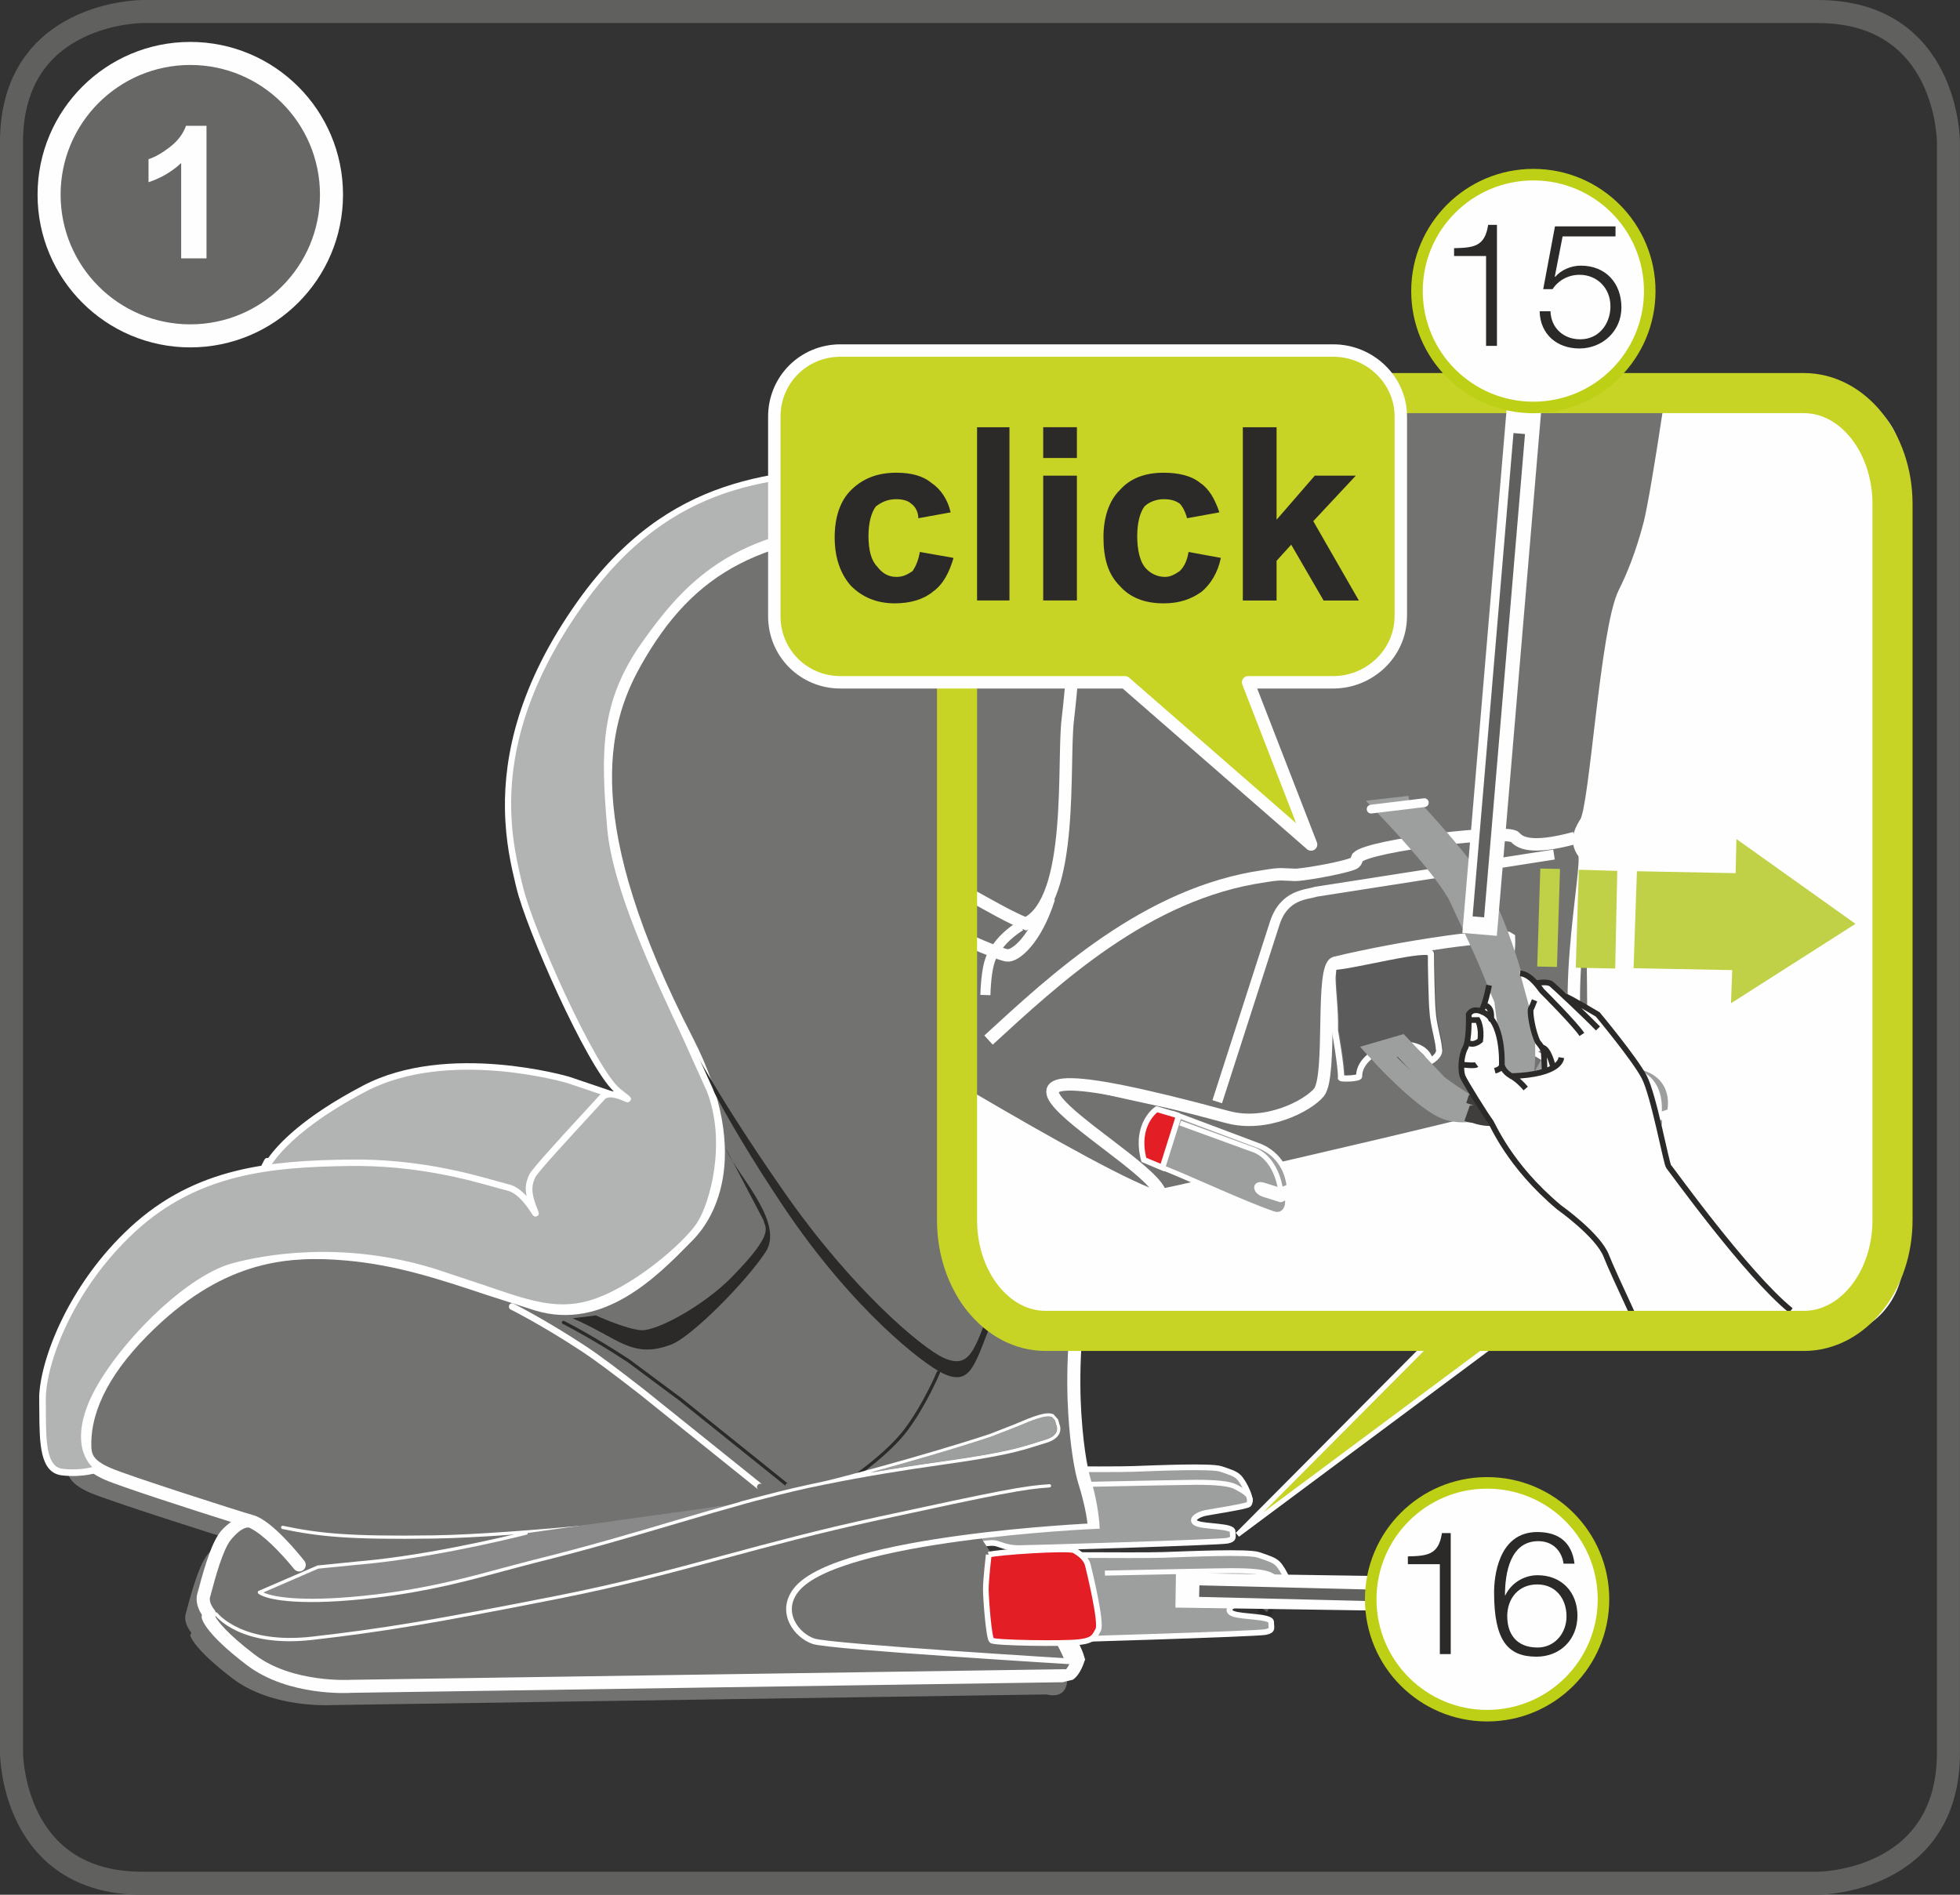 <?xml version="1.0" encoding="UTF-8"?>
<!DOCTYPE svg PUBLIC "-//W3C//DTD SVG 1.1//EN" "http://www.w3.org/Graphics/SVG/1.1/DTD/svg11.dtd">
<!-- Creator: CorelDRAW 2017 -->
<svg xmlns="http://www.w3.org/2000/svg" xml:space="preserve" width="30mm" height="29mm" version="1.1" style="shape-rendering:geometricPrecision; text-rendering:geometricPrecision; image-rendering:optimizeQuality; fill-rule:evenodd; clip-rule:evenodd"
viewBox="0 0 444.87 430.04"
 xmlns:xlink="http://www.w3.org/1999/xlink">
 <rect x="0" y="0" width="444.87" height="430.04" fill="#333333" stroke="none"/>
 <defs>
  <style type="text/css">
   <![CDATA[
    .str1 {stroke:#FEFEFE;stroke-width:1.29;stroke-miterlimit:10}
    .str3 {stroke:#FEFEFE;stroke-width:1.29;stroke-miterlimit:4}
    .str12 {stroke:#2B2A29;stroke-width:1.29;stroke-miterlimit:10}
    .str6 {stroke:#FEFEFE;stroke-width:2.82;stroke-miterlimit:4}
    .str18 {stroke:#FEFEFE;stroke-width:7.85;stroke-miterlimit:4}
    .str8 {stroke:#FEFEFE;stroke-width:1.41;stroke-miterlimit:4}
    .str17 {stroke:#FEFEFE;stroke-width:5.23;stroke-miterlimit:4}
    .str16 {stroke:#60605F;stroke-width:5.23;stroke-miterlimit:4}
    .str19 {stroke:#60605F;stroke-width:2.62;stroke-miterlimit:4}
    .str20 {stroke:#BED015;stroke-width:2.62;stroke-miterlimit:2.613}
    .str13 {stroke:#FEFEFE;stroke-width:1.13;stroke-miterlimit:4}
    .str14 {stroke:#C7D426;stroke-width:9.1;stroke-miterlimit:4}
    .str0 {stroke:#FEFEFE;stroke-width:4.55;stroke-miterlimit:10}
    .str9 {stroke:#9D9E9E;stroke-width:4.55;stroke-miterlimit:4}
    .str2 {stroke:#FEFEFE;stroke-width:1.14;stroke-miterlimit:10}
    .str5 {stroke:#FEFEFE;stroke-width:1.14;stroke-miterlimit:4}
    .str4 {stroke:#2A282A;stroke-width:1.14;stroke-miterlimit:10}
    .str7 {stroke:#FEFEFE;stroke-width:2.28;stroke-miterlimit:4}
    .str11 {stroke:#3F3E3D;stroke-width:1.99;stroke-linejoin:round;stroke-miterlimit:22.926}
    .str10 {stroke:#FEFEFE;stroke-width:1.99;stroke-linecap:round;stroke-linejoin:round;stroke-miterlimit:22.926}
    .str15 {stroke:#FEFEFE;stroke-width:2.82;stroke-linecap:round;stroke-linejoin:round;stroke-miterlimit:4}
    .fil10 {fill:none}
    .fil0 {fill:none;fill-rule:nonzero}
    .fil15 {fill:#9D9E9E}
    .fil14 {fill:#727271}
    .fil9 {fill:#5B5B5B}
    .fil17 {fill:#E31E24}
    .fil3 {fill:#FEFEFE;fill-rule:nonzero}
    .fil4 {fill:#B2B3B3;fill-rule:nonzero}
    .fil1 {fill:#9D9E9E;fill-rule:nonzero}
    .fil8 {fill:#898989;fill-rule:nonzero}
    .fil6 {fill:#727271;fill-rule:nonzero}
    .fil19 {fill:#676766;fill-rule:nonzero}
    .fil2 {fill:#5B5B5B;fill-rule:nonzero}
    .fil7 {fill:#2B2A29;fill-rule:nonzero}
    .fil20 {fill:#2B2A29;fill-rule:nonzero}
    .fil11 {fill:#E31E24;fill-rule:nonzero}
    .fil12 {fill:#C7D426;fill-rule:nonzero}
    .fil18 {fill:#C0D147;fill-rule:nonzero}
    .fil16 {fill:#3F3E3D;fill-rule:nonzero}
    .fil5 {fill:white;fill-rule:nonzero}
    .fil13 {fill:#FEFEFE;fill-rule:nonzero}
   ]]>
  </style>
 </defs>
 <g id="Слой_x0020_1">
  <path class="fil0 str0" d="M239.92 369.48c0,0 3.52,4.62 4.12,7.69"/>
  <path class="fil1" d="M223.86 333.34c0,0 27.88,0.26 33.25,0.06 5.35,-0.18 17.76,-0.74 19.98,-0 2.22,0.74 3.28,1.07 4.08,1.86 1.17,1.16 3.51,5.73 2.03,6.29 -1.48,0.55 -7.77,1.49 -9.62,1.85 -1.84,0.37 -3.69,1.67 -1.85,2.4 1.85,0.75 8.04,0.49 8.04,1.79 0,1.29 0.48,1.73 -1.19,2.1 -1.67,0.37 -44.59,1.68 -47.37,1.68 -2.78,0 -4.27,-0.93 -5.38,-1.12 -1.12,-0.18 -2.6,0.19 -3.15,0.19 -0.55,0 -1.85,-3.33 -1.85,-5.56 0,-2.22 3.03,-11.55 3.03,-11.55z"/>
  <path class="fil0 str1" d="M223.86 333.34c0,0 27.88,0.26 33.25,0.06 5.35,-0.18 17.76,-0.74 19.98,-0 2.22,0.74 3.28,1.07 4.08,1.86 1.17,1.16 3.51,5.73 2.03,6.29 -1.48,0.55 -7.77,1.49 -9.62,1.85 -1.84,0.37 -3.69,1.67 -1.85,2.4 1.85,0.75 8.04,0.49 8.04,1.79 0,1.29 0.48,1.73 -1.19,2.1 -1.67,0.37 -44.59,1.68 -47.37,1.68 -2.78,0 -4.27,-0.93 -5.38,-1.12 -1.12,-0.18 -2.6,0.19 -3.15,0.19 -0.55,0 -1.85,-3.33 -1.85,-5.56 0,-2.22 3.03,-11.55 3.03,-11.55"/>
  <path class="fil0 str2" d="M223.86 333.34l1.37 4.02c0,0 42.1,-0.93 46.24,-0.93 4.15,0.01 7.48,0.23 8.98,1.03 1.5,0.81 3.57,1.84 3.33,3.34"/>
  <path class="fil2" d="M259.02 154.52c0,0 0.45,-3.51 -0.88,-16.75 -1.33,-13.24 -4.58,-14.32 -4.58,-14.32 0,0 1.59,30.47 2.03,34.25 0.43,3.78 2.9,-0.32 2.9,-0.32l0.53 -2.85z"/>
  <path class="fil3" d="M258.65 154.47c-0.01,0.03 -0.49,2.7 -0.49,2.7 -0.52,0.89 -1.37,1.82 -1.74,1.74 -0.15,-0.03 -0.37,-0.39 -0.46,-1.26 -0.4,-3.45 -1.77,-29.32 -1.98,-33.4 0.93,1.02 2.83,4.17 3.79,13.56 0.7,7.02 0.9,11.3 0.94,13.77 0.04,2.09 -0.05,2.87 -0.05,2.89zm-5.32 -31.33c-0.09,0.07 -0.15,0.19 -0.13,0.32 0.05,1.24 1.59,30.52 2.01,34.27 0.05,0.43 0.2,1.73 1.05,1.91 1.06,0.23 2.22,-1.54 2.6,-2.21 0,0 0.53,-2.86 0.53,-2.87 0.02,-0.15 0.43,-3.71 -0.89,-16.84 -1.31,-13.09 -4.47,-14.52 -4.82,-14.64 -0.11,-0.04 -0.24,-0.02 -0.34,0.05z"/>
  <path class="fil2" d="M256.25 165.68c0.13,1.8 1.39,3.18 2.79,3.08 1.41,-0.11 2.44,-1.65 2.3,-3.46l-1.11 -15.24c-0.15,-1.81 -1.39,-3.19 -2.8,-3.08 -1.41,0.1 -2.43,1.65 -2.3,3.46l1.12 15.24z"/>
  <path class="fil3" d="M256.64 165.65l-1.14 -15.24c-0.12,-1.6 0.76,-2.97 1.96,-3.05l1.34 0.49c0.59,0.51 0.98,1.33 1.05,2.25l1.12 15.24c0.12,1.6 -0.77,2.97 -1.96,3.06 -1.2,0.08 -2.28,-1.14 -2.39,-2.74zm0.77 -19.04c-1.61,0.12 -2.8,1.85 -2.65,3.86l1.13 15.24c0.15,2 1.58,3.54 3.19,3.42 1.61,-0.13 2.8,-1.85 2.65,-3.86l-1.12 -15.24c-0.09,-1.12 -0.56,-2.11 -1.31,-2.76l-1.89 -0.66z"/>
  <path class="fil4" d="M60.7 263.53l-3.62 6.97 13.4 7.24 44.87 13.16 38.81 -37.27 -24.06 -8.15 -1.1 -0.37c0,0 -27.1,-8.09 -46.28,1.96 -19.17,10.05 -22.45,18.17 -22.45,18.17l0.43 -1.72z"/>
  <path class="fil5" d="M152.75 253.94c-1.67,1.61 -37.02,35.55 -37.61,36.13 -0.81,-0.23 -44.32,-12.98 -44.32,-12.98 0,0 -11.58,-6.26 -12.75,-6.9 0.36,-0.71 1.25,-2.43 2.18,-4.21 0.29,0 0.58,-0.16 0.7,-0.46 0.02,-0.07 3.5,-8.04 22.1,-17.8 18.69,-9.8 45.46,-1.99 45.7,-1.91 0,0 21.9,7.41 24,8.12zm-70.38 -7.53c-13.7,7.18 -19.31,13.33 -21.5,16.42 -0.33,-0.08 -0.69,0.05 -0.84,0.36l-3.62 6.96c-0.18,0.37 -0.05,0.81 0.3,1.01l13.55 7.3 44.88 13.16c0.25,0.07 0.53,0.01 0.72,-0.18l38.81 -37.28c0.18,-0.18 0.27,-0.44 0.22,-0.7 -0.06,-0.26 -0.24,-0.46 -0.49,-0.54l-25.18 -8.53c-0.27,-0.08 -27.62,-8.07 -46.84,2.01z"/>
  <path class="fil6" d="M63.83 359.42c0,0 -6.06,-7.63 -10.7,-9.8 -1.63,-0.49 -3.48,0.19 -5.92,3.07 -2.42,2.88 -4.43,11.42 -5.05,13.57 -0.62,2.15 1.28,4.31 1.28,4.31l-0.27 0.61c0,0 0.55,2.88 9.68,9.82 6.99,5.31 16.67,6 20.82,6.03l0.7 0c0.84,-0.01 1.33,-0.04 1.33,-0.04l161.89 -2.41c0,0 6.71,2.13 4,-7.54 -2.27,-8.06 -19.1,-26.26 -19.14,-28.86 -0.04,-2.61 20.67,-4.38 19.76,-7.22 -0.91,-2.84 -1.85,-8.16 -2.34,-15.72 -0.49,-7.56 -0.59,-22.08 3.51,-38.64 4.1,-16.56 5.43,-43.5 7.07,-66.61 1.65,-23.1 1.3,-54.36 0.35,-68.25 -0.95,-13.88 -2.31,-22.05 -2.31,-22.05 0,0 -0.16,-2.11 -3.15,-3.18 -3,-1.07 -12.17,-4.23 -43.99,-3.36 -33.88,0.93 -49.39,10.13 -61.41,31.64 -7.63,13.68 -13.88,35.6 11.8,85.52 11.65,22.63 7.39,37.24 0.41,44.29 -6.97,7.05 -19.18,20.26 -34.38,15.65 -15.21,-4.61 -27.57,-10.01 -43.11,-11.39 -15.53,-1.39 -29.26,1.06 -44.68,15.8 -15.41,14.75 -14.88,25.16 -14.84,27.89 0.04,2.72 1.19,4.45 5.31,6.25 4.12,1.79 29.4,9.88 32.63,10.79 3.93,1.1 10.75,9.84 10.75,9.84z"/>
  <path class="fil6" d="M244.56 377.17c-1.35,3.54 -2.88,3.17 -2.88,3.17l-161.88 2.41c0,0 -13.72,0.95 -22.85,-5.99 -9.13,-6.94 -9.68,-9.81 -9.68,-9.81l0.28 -0.6c0,0 -1.89,-2.17 -1.28,-4.31 0.62,-2.16 2.63,-10.7 5.04,-13.57 2.44,-2.88 4.29,-3.55 5.92,-3.07 4.64,2.17 10.7,9.8 10.7,9.8 0,0 -6.82,-8.74 -10.75,-9.84 -3.23,-0.91 -28.52,-8.99 -32.63,-10.79 -4.13,-1.8 -5.27,-3.52 -5.31,-6.25 -0.05,-2.73 -0.56,-13.14 14.85,-27.89 15.42,-14.75 29.15,-17.19 44.68,-15.8 15.53,1.38 27.89,6.78 43.1,11.39 15.21,4.62 27.41,-8.59 34.39,-15.65 6.97,-7.05 11.23,-21.65 -0.41,-44.29 -25.69,-49.92 -19.44,-71.84 -11.8,-85.52 12.01,-21.52 27.52,-30.72 61.41,-31.64 31.81,-0.87 40.99,2.29 43.99,3.35 2.99,1.07 3.15,3.18 3.15,3.18 0,0 1.35,8.17 2.31,22.05 0.95,13.88 1.29,45.15 -0.36,68.25 -1.64,23.11 -2.97,50.05 -7.07,66.61 -4.1,16.56 -4.01,31.08 -3.52,38.64 0.49,7.56 1.43,12.88 2.34,15.72 0.92,2.84 1.97,7.04 2,9.65 0,0 -57.97,2.56 -67.52,14.4 -4.09,5.06 0,10.47 3.89,11.74 3.89,1.28 59.88,4.66 59.88,4.66z"/>
  <path class="fil0 str3" d="M244.56 377.17c-1.35,3.54 -2.88,3.17 -2.88,3.17l-161.88 2.41c0,0 -13.72,0.95 -22.85,-5.99 -9.13,-6.94 -9.68,-9.81 -9.68,-9.81l0.28 -0.6c0,0 -1.89,-2.17 -1.28,-4.31 0.62,-2.16 2.63,-10.7 5.04,-13.57 2.44,-2.88 4.29,-3.55 5.92,-3.07 4.64,2.17 10.7,9.8 10.7,9.8 0,0 -6.82,-8.74 -10.75,-9.84 -3.23,-0.91 -28.52,-8.99 -32.63,-10.79 -4.13,-1.8 -5.27,-3.52 -5.31,-6.25 -0.05,-2.73 -0.56,-13.14 14.85,-27.89 15.42,-14.75 29.15,-17.19 44.68,-15.8 15.53,1.38 27.89,6.78 43.1,11.39 15.21,4.62 27.41,-8.59 34.39,-15.65 6.97,-7.05 11.23,-21.65 -0.41,-44.29 -25.69,-49.92 -19.44,-71.84 -11.8,-85.52 12.01,-21.52 27.52,-30.72 61.41,-31.64 31.81,-0.87 40.99,2.29 43.99,3.35 2.99,1.07 3.15,3.18 3.15,3.18 0,0 1.35,8.17 2.31,22.05 0.95,13.88 1.29,45.15 -0.36,68.25 -1.64,23.11 -2.97,50.05 -7.07,66.61 -4.1,16.56 -4.01,31.08 -3.52,38.64 0.49,7.56 1.43,12.88 2.34,15.72 0.92,2.84 1.97,7.04 2,9.65 0,0 -57.97,2.56 -67.52,14.4 -4.09,5.06 0,10.47 3.89,11.74 3.89,1.28 59.88,4.66 59.88,4.66"/>
  <path class="fil3" d="M243.3 376.29c-0.77,2.27 -1.47,2.58 -1.28,2.6 -0.04,0 -0.32,-0.04 -0.36,-0.04l-161.97 2.41c-0.13,0 -13.28,0.82 -21.85,-5.69 -6.56,-4.99 -8.45,-7.72 -8.95,-8.63l0 -0.01c0.08,-0.2 0.13,-0.41 0.13,-0.62 -0.01,-0.34 -0.14,-0.69 -0.37,-0.96 -0.31,-0.37 -1.02,-1.41 -1.03,-2.39 0,-0.18 0.01,-0.36 0.07,-0.53l0.36 -1.29c0.76,-2.85 2.54,-9.52 4.41,-11.73 2.63,-3.11 3.92,-2.73 4.14,-2.67 3.19,1.48 7.25,5.94 9.12,8.13 0.34,0.41 0.73,0.86 1.01,1.22l0.02 0.02c0.51,0.64 1.44,0.75 2.08,0.25 0.39,-0.3 0.58,-0.75 0.57,-1.19 -0.01,-0.31 -0.11,-0.63 -0.31,-0.89l-0.01 -0.01 0 -0.01c-0.77,-0.97 -7.25,-9.14 -11.5,-10.34 -3.23,-0.91 -28.46,-8.98 -32.43,-10.72 -4.06,-1.77 -4.39,-3.15 -4.42,-5.1l0 -0.06c-0.13,-8.36 4.71,-17.29 14.38,-26.54 16.2,-15.5 30.49,-16.56 43.52,-15.4 11.41,1.01 21.22,4.27 31.6,7.73l11.21 3.6c15.49,4.7 27.73,-7.75 35.06,-15.2l0.81 -0.83c3.63,-3.67 14.35,-17.85 -0.13,-46.02 -25,-48.57 -19.45,-70.47 -11.84,-84.11 12.24,-21.92 27.99,-30 60.16,-30.88 21.15,-0.58 35.77,0.52 43.45,3.27 1.97,0.71 2.16,1.88 2.18,2.02 0,0.08 1.36,8.27 2.3,21.91 0.91,13.48 1.31,44.62 -0.36,68.04l-0.68 9.95c-1.41,20.79 -2.86,42.31 -6.35,56.41 -4.2,16.95 -4.03,31.77 -3.56,39.09 0.43,6.81 1.31,12.67 2.41,16.08 0.93,2.92 1.99,7.49 2.02,9.81l2.68 0c-0.04,-2.8 -0.94,-7.81 -1.88,-10.72 -0.48,-1.51 -1.67,-6.03 -2.27,-15.36 -0.45,-7.16 -0.62,-21.63 3.47,-38.19 3.56,-14.36 5.03,-36 6.44,-56.92l0.67 -9.94c1.68,-23.56 1.28,-54.89 0.36,-68.46 -0.94,-13.79 -2.32,-22.11 -2.32,-22.06 -0.08,-1.14 -1.05,-3.36 -4.13,-4.47 -2.98,-1.07 -12.08,-4.33 -44.53,-3.44 -32.99,0.9 -49.98,9.69 -62.67,32.4 -7.98,14.29 -13.86,37.09 11.79,86.92 13.57,26.39 3.94,39.25 0.67,42.57l-0.83 0.84c-6.85,6.96 -18.3,18.61 -32.07,14.43l-11.13 -3.59c-10.55,-3.51 -20.53,-6.82 -32.26,-7.86 -13.74,-1.22 -28.79,-0.1 -45.84,16.21 -10.31,9.85 -15.45,19.52 -15.31,28.92 0,0.02 0,0.04 0,0.06 0.05,3.54 1.78,5.67 6.19,7.6 3.36,1.47 20.21,6.93 28.49,9.52 -0.75,0.58 -1.49,1.14 -2.26,2.05 -2.01,2.39 -3.6,7.61 -5.01,12.89l-0.34 1.23c-0.15,0.48 -0.19,0.95 -0.19,1.4 0.03,1.5 0.7,2.76 1.21,3.53 -0.04,0.14 -0.08,0.28 -0.08,0.42 0,0.09 0.02,0.17 0.03,0.26 0.11,0.57 1.12,3.78 10.24,10.71 9.47,7.19 23.26,6.33 23.77,6.29l161.89 -2.41c0.11,0 -0.48,-0.02 -0.37,-0.04l2.19 -0.52c1.16,-0.79 2.1,-2.39 2.82,-4.76l-3.04 -0.22z"/>
  <path class="fil7" d="M253.09 134.52c0.37,12.91 0.18,47.69 -6.26,85.09 -6.44,37.4 -23.19,80.86 -24.91,84.65 -1.75,3.79 -3.33,5.97 -7.85,3.88 -4.51,-2.09 -20.25,-14.85 -36.25,-37.83 -17.17,-24.69 -22.54,-36.38 -22.54,-36.38l1.99 4.1c0,0 5.03,12.66 20.61,35.91 15.6,23.26 31.74,35.75 36.25,37.83 4.52,2.09 6.1,-0.09 7.84,-3.88 1.73,-3.8 18.47,-47.26 24.92,-84.65 6.44,-37.39 6.63,-72.18 6.26,-85.09l-0.06 -3.63z"/>
  <path class="fil7" d="M164.78 260.69c1.11,3.01 5.02,7.67 7.61,12.4 2.17,3.97 3.43,8 1.34,11.14 -4.56,6.88 -16.8,19.21 -21.38,20.94 -8.92,3.36 -11.9,-1.45 -22.37,-5.96l5.26 -0.66c0,0 6.78,3.12 10.29,3.36 3.52,0.24 14.14,-5.55 20.39,-11.88 10.29,-10.42 7.68,-11.33 7.37,-13.08l-8.51 -16.25z"/>
  <path class="fil7" d="M128.06 299.82c0.06,0.03 6.44,3.21 14.87,8.77l11.71 8.7 24.25 19.48c-0.15,-0.13 -0.39,-0.11 -0.52,0.05 -0.13,0.16 -0.11,0.39 0.06,0.52l-24.24 -19.46 -11.66 -8.67c-8.39,-5.53 -14.73,-8.69 -14.8,-8.73 -0.18,-0.09 -0.26,-0.31 -0.17,-0.49 0.09,-0.19 0.31,-0.26 0.51,-0.17z"/>
  <path class="fil3" d="M116.57 295.89c0.07,0.03 7.16,3.57 16.54,9.75 2.59,1.7 6.96,4.95 13.01,9.67l26.92 21.61c-0.31,-0.26 -0.79,-0.21 -1.05,0.11 -0.26,0.32 -0.21,0.78 0.11,1.04l-26.88 -21.59c-6.03,-4.69 -10.37,-7.93 -12.92,-9.6 -9.28,-6.13 -16.31,-9.62 -16.38,-9.66 -0.37,-0.18 -0.51,-0.62 -0.34,-1 0.19,-0.37 0.63,-0.52 1,-0.34z"/>
  <path class="fil7" d="M213.15 311.12c0.19,0.08 0.28,0.3 0.2,0.49 -0.03,0.08 -3.14,7.48 -7.51,13.26 -3.94,5.18 -11.5,10.46 -11.58,10.52 -0.17,0.12 -0.4,0.07 -0.52,-0.09 -0.11,-0.17 -0.07,-0.4 0.1,-0.52 0.07,-0.05 7.54,-5.26 11.4,-10.35 4.32,-5.7 7.39,-13.03 7.42,-13.1 0.08,-0.18 0.29,-0.28 0.49,-0.2z"/>
  <path class="fil3" d="M238.57 337.21c0.01,0.2 -0.14,0.38 -0.35,0.39 -5.65,0.36 -11.09,1.39 -38.76,7.39 -13.74,2.98 -24.6,5.92 -35.1,8.75 -12,3.24 -23.35,6.31 -37.98,9.19 -28,5.53 -39.4,7.43 -55.48,9.27 -16.31,1.86 -21.93,-5.36 -22.14,-5.67 -0.13,-0.17 -0.1,-0.4 0.07,-0.52 0.16,-0.12 0.4,-0.08 0.52,0.08 0.05,0.07 5.62,7.18 21.48,5.37 16.04,-1.83 27.43,-3.73 55.42,-9.25 14.6,-2.88 25.94,-5.94 37.93,-9.18 10.51,-2.84 21.39,-5.78 35.13,-8.76 27.74,-6.01 33.19,-7.06 38.88,-7.41 0.2,-0.01 0.38,0.15 0.39,0.35z"/>
  <path class="fil3" d="M156.74 344.18c0.01,0.2 -0.12,0.39 -0.33,0.41 -0.38,0.04 -39.05,4.34 -57.89,4.61 -19.24,0.29 -26.17,-0.44 -34.44,-2.17 -0.2,-0.05 -0.32,-0.25 -0.29,-0.44 0.04,-0.2 0.24,-0.33 0.44,-0.29 8.21,1.73 15.1,2.45 34.27,2.17 18.8,-0.28 57.43,-4.57 57.82,-4.61 0.2,-0.02 0.39,0.12 0.41,0.33z"/>
  <path class="fil4" d="M251.22 122.85c0,0 2.21,-7.89 -4.2,-10.77 -6.41,-2.88 -12.64,-7.45 -39.17,-6 -26.52,1.46 -53.33,-1.12 -76.01,30.66 -22.68,31.77 -16.18,54.83 -13.91,64.57 2.27,9.74 16.77,42.02 22.36,46.4 5.58,4.38 -1.29,-1.26 -3.59,1.33 -2.3,2.58 -15.06,16.15 -15.88,17.86 -0.82,1.71 -1.22,3.63 0.32,7.43 1.54,3.8 -1.55,-3.8 -5.81,-4.8 -4.26,-1 -17.72,-5.9 -36.2,-5.62 -18.48,0.28 -34.8,2.01 -49.05,15.18 -14.24,13.17 -20.58,30.68 -20.45,38.75 0.12,8.07 -0.41,15.72 4.49,16.29 4.89,0.56 8.26,-0.76 8.26,-0.76 0,0 -5.99,-3.74 -1.69,-14.42 4.3,-10.68 20.61,-28.34 32.24,-31.49 11.63,-3.15 28.4,-4.03 45.48,1.23 17.07,5.27 25.2,10.03 35.16,7.33 9.94,-2.7 22.11,-13.28 25.22,-18.01 3.12,-4.72 6.95,-18.8 2.31,-30.62 -4.64,-11.82 -21,-41.32 -22.55,-59.57 -1.55,-18.24 -1.28,-28.87 7.87,-41.75 9.15,-12.88 19.4,-23.65 42.73,-26.13 23.32,-2.47 44.37,-1.72 50.54,-0.54 6.18,1.19 11.52,3.44 11.52,3.44z"/>
  <path class="fil5" d="M250.67 121.84c-1.65,-0.65 -5.88,-2.2 -10.82,-3.16 -6.83,-1.31 -28.28,-1.85 -50.76,0.53 -24.42,2.59 -34.77,14.48 -43.26,26.44 -9.67,13.6 -9.48,25.03 -8.02,42.24 1.15,13.54 10.29,33.01 16.96,47.23l5.65 12.53c4.56,11.63 0.72,25.46 -2.24,29.94 -3.02,4.59 -15.05,15.05 -24.8,17.7 -7.31,1.98 -13.49,-0.15 -23.75,-3.69l-10.98 -3.64c-21.29,-6.57 -39.19,-3.05 -45.9,-1.24 -11.48,3.1 -28.18,20.62 -32.75,31.93 -1.21,3.03 -1.64,5.54 -1.61,7.59 0.05,3.6 1.5,5.66 2.55,6.75 -1.33,0.32 -3.7,0.72 -6.72,0.38 -3.74,-0.43 -3.77,-6.27 -3.81,-13.04l-0.01 -2.52c-0.13,-7.99 6.06,-25.12 20.2,-38.19 14.48,-13.38 31.24,-14.72 48.56,-14.98 15.34,-0.23 27.37,3.19 33.17,4.83l2.85 0.77c2.55,0.6 4.75,4.02 5.48,5.15 0.28,0.43 0.62,0.96 1.23,0.64 0.62,-0.32 0.47,-0.71 -0.05,-2 -1.54,-3.77 -1,-5.43 -0.34,-6.82 0.56,-1.19 8.3,-9.57 12.45,-14.08l3.31 -3.61c0.97,-1.08 3.57,0.05 4.42,0.42 0.46,0.2 1.04,0.46 1.39,-0.14 0.37,-0.6 0.18,-0.74 -1.49,-2.04l-0.82 -0.65c-5.39,-4.21 -19.79,-36.08 -22.1,-45.98l-0.25 -1.02c-2.5,-10.55 -7.69,-32.51 14.04,-62.94 20.08,-28.15 42.91,-29.03 67.08,-29.98l8.35 -0.37c23.62,-1.3 30.95,2.2 36.83,5l2 0.94c3.34,1.5 4.11,4.51 4.14,6.82 0.01,0.95 -0.08,1.69 -0.19,2.26zm-241.77 195.4l0 0.96 0.02 2.15c0.05,7.17 0.09,13.93 5.14,14.51 5.01,0.58 8.47,-0.75 8.62,-0.81 0.26,-0.1 0.43,-0.34 0.46,-0.62 0.04,-0.28 -0.11,-0.55 -0.33,-0.7 -0.22,-0.14 -5.4,-3.59 -1.42,-13.51 4.44,-11.01 20.63,-28.04 31.75,-31.05 6.58,-1.78 24.15,-5.22 45.06,1.22l10.94 3.64c10.15,3.5 16.86,5.82 24.62,3.71 10.26,-2.78 22.44,-13.44 25.66,-18.31 3.1,-4.71 7.13,-19.17 2.38,-31.31l-5.69 -12.63c-6.61,-14.11 -15.69,-33.44 -16.81,-46.72 -1.62,-19.13 -0.91,-29.09 7.73,-41.25 8.31,-11.68 18.39,-23.29 42.2,-25.82 24.2,-2.57 44.72,-1.63 50.33,-0.55 6.02,1.15 11.32,3.37 11.36,3.4 0.2,0.08 0.43,0.07 0.62,-0.02 0.19,-0.09 0.33,-0.27 0.4,-0.47 0.02,-0.08 2.3,-8.54 -4.61,-11.65l-1.98 -0.92c-6.03,-2.88 -13.54,-6.47 -37.55,-5.15l-8.34 0.37c-23.46,0.92 -47.72,1.86 -68.24,30.6 -13.69,19.19 -16.79,35.41 -16.61,47.32 0.11,7.33 1.44,13.05 2.35,16.83l0.25 1.01c2.1,9.07 15.86,40.39 22.12,46.26 -1.16,-0.17 -2.36,-0.13 -3.2,0.81l-3.3 3.6c-6.33,6.88 -12.07,13.16 -12.7,14.44 -0.49,1.03 -0.82,2.1 -0.8,3.43 0.01,0.44 0.1,0.96 0.2,1.47 -1.1,-1.18 -2.49,-2.31 -4.04,-2.67l-2.78 -0.75c-5.86,-1.66 -18.03,-5.12 -33.59,-4.88 -17.63,0.26 -34.68,1.64 -49.55,15.37 -14.14,13.07 -20.51,30.21 -20.69,38.7z"/>
  <path class="fil8" d="M168.09 341.19c14.26,-4.22 29.88,-6.87 45.6,-9.08 16.95,-2.37 18.81,-3.55 23.56,-4.95 4.15,-1.21 2.87,-3.75 2.87,-3.75l-0.3 -1.1c-1.14,-3.27 -8.09,1.21 -15.05,3.5 -15.79,5.2 -35.92,10.4 -36.79,10.56 -19.51,3.7 -39.95,11.41 -66.82,18.03 -9.29,2.29 -20.34,6.04 -36.1,7.89 -15.49,1.82 -24.02,0.72 -26.2,-0.87l13.33 -5.76c2.87,-0.22 7,-0.61 12.93,-1.26 16.65,-1.86 34.3,-6.42 34.3,-6.42l48.67 -6.79z"/>
  <path class="fil3" d="M239.46 322.41l0.33 1.17c0.01,0.02 0.14,0.3 0.14,0.7 0.01,0.22 -0.03,0.48 -0.15,0.75 -0.33,0.76 -1.23,1.38 -2.63,1.78l-2.17 0.67c-3.53,1.12 -7.18,2.28 -21.35,4.26 -5.08,0.71 -10.54,1.56 -16.07,2.51 7.47,-2.02 18.04,-5.02 27.31,-8.08l6.01 -2.34c3.37,-1.42 6.54,-2.76 7.92,-2.15 0,0 0.66,0.76 0.65,0.73zm-8.85 0.73l-5.96 2.33c-15.5,5.1 -35.82,10.37 -36.73,10.54 -0.4,0.08 -0.82,0.21 -1.21,0.28 -4.51,0.93 -9.01,1.98 -13.49,3.17 -1.24,0.32 -2.56,0.65 -3.82,1 -0.47,0.13 -0.95,0.23 -1.41,0.37 -0.03,0.01 -0.01,0.04 -0.04,0.05 -4.63,1.3 -9.29,2.63 -14.37,4.13 -10.11,3 -20.56,6.09 -32.5,9.03l-6.93 1.82c-8.02,2.18 -17.12,4.65 -29.12,6.05 -15.47,1.82 -22.81,0.67 -25.25,-0.48 1.34,-0.58 12.45,-5.4 12.45,-5.4l12.93 -1.28c16.49,-1.84 34.17,-6.38 34.35,-6.43 0.18,-0.04 0.29,-0.19 0.28,-0.37 -0,-0.03 -0.01,-0.06 -0.02,-0.08 -0.04,-0.2 -0.25,-0.32 -0.44,-0.27 -0.18,0.05 -17.81,4.58 -34.25,6.41 0,0 -12.91,1.27 -13.03,1.3l-13.33 5.76c-0.13,0.05 -0.21,0.17 -0.22,0.3 -0.01,0.14 0.05,0.26 0.15,0.35 2.21,1.61 10.46,2.81 26.46,0.93 12.06,-1.41 21.18,-3.89 29.24,-6.07l6.91 -1.83c11.96,-2.95 22.42,-6.04 32.53,-9.03 5.59,-1.65 10.75,-3.16 15.8,-4.56 1.25,-0.36 2.53,-0.66 3.8,-0.99 4.57,-1.21 9.04,-2.29 13.45,-3.16 9.31,-1.9 18.53,-3.37 26.9,-4.55 14.23,-1.99 17.92,-3.16 21.48,-4.29l2.15 -0.66c1.63,-0.48 2.67,-1.22 3.11,-2.21 0.16,-0.38 0.2,-0.74 0.2,-1.04 -0.01,-0.58 -0.21,-0.97 -0.2,-0.96l-0.31 -1.12 -1.06 -1.19c-1.67,-0.74 -4.69,0.53 -8.51,2.14z"/>
  <path class="fil1" d="M238.79 321.61c-1.38,-0.61 -4.56,0.73 -7.92,2.15l-6.02 2.34c-9.27,3.05 -19.83,6.05 -27.3,8.08 5.54,-0.94 10.98,-1.79 16.07,-2.51 14.17,-1.98 17.82,-3.14 21.35,-4.27l2.16 -0.67c1.39,-0.41 2.3,-1.02 2.63,-1.78 0.12,-0.27 0.15,-0.53 0.15,-0.74 -0,-0.4 -0.13,-0.69 -0.15,-0.71l-0.33 -1.17c0.01,0.03 -0.65,-0.73 -0.65,-0.73z"/>
  <path class="fil0 str4" d="M228.85 353.19l1.45 4.26c0,0 44.47,-0.99 48.85,-1 4.38,0.01 7.88,0.24 9.47,1.1 1.59,0.85 3.77,1.94 3.53,3.52"/>
  <path class="fil9" d="M289 362.64c0,0 -0.1,1.31 -0.46,2.5 -0.37,1.19 -0.85,1.49 -0.85,1.49l-1.6 -1.08 0.7 -2.35 2.21 -0.55z"/>
  <path class="fil10 str4" d="M289 362.64c0,0 -0.1,1.31 -0.46,2.5 -0.37,1.19 -0.85,1.49 -0.85,1.49l-1.6 -1.08 0.7 -2.35 2.21 -0.55"/>
  <path class="fil1" d="M228.36 352.83c0,0 30,0.28 35.78,0.08 5.77,-0.2 19.1,-0.81 21.49,-0.01 2.39,0.81 3.53,1.16 4.38,1.99 1.27,1.25 3.79,6.17 2.2,6.77 -1.59,0.6 -8.37,1.59 -10.35,2 -1.99,0.4 -3.99,1.78 -1.99,2.59 1.98,0.79 8.65,0.53 8.65,1.91 0,1.39 0.51,1.87 -1.29,2.26 -1.78,0.4 -47.97,1.82 -50.96,1.82 -2.99,0 -4.58,-1 -5.77,-1.19 -1.2,-0.21 -2.79,0.19 -3.39,0.19 -0.59,0 -1.99,-3.58 -1.99,-5.97 0,-2.39 3.25,-12.44 3.25,-12.44z"/>
  <path class="fil0 str1" d="M228.36 352.83c0,0 30,0.28 35.78,0.08 5.77,-0.2 19.1,-0.81 21.49,-0.01 2.39,0.81 3.53,1.16 4.38,1.99 1.27,1.25 3.79,6.17 2.2,6.77 -1.59,0.6 -8.37,1.59 -10.35,2 -1.99,0.4 -3.99,1.78 -1.99,2.59 1.98,0.79 8.65,0.53 8.65,1.91 0,1.39 0.51,1.87 -1.29,2.26 -1.78,0.4 -47.97,1.82 -50.96,1.82 -2.99,0 -4.58,-1 -5.77,-1.19 -1.2,-0.21 -2.79,0.19 -3.39,0.19 -0.59,0 -1.99,-3.58 -1.99,-5.97 0,-2.39 3.25,-12.44 3.25,-12.44"/>
  <path class="fil11" d="M224.42 352.87c1.67,-0.59 18.3,-1.68 19.45,-0.98 1.14,0.7 2.62,1.67 3.05,3.36 0.43,1.67 3.18,13.18 2.35,14.66 -0.83,1.45 -0.93,2.4 -4.32,2.8 -3.41,0.42 -19.18,0.19 -19.85,-0.38 -0.67,-0.56 -1.33,-9.42 -1.34,-11.6 -0.01,-2.18 0.66,-7.86 0.66,-7.86z"/>
  <path class="fil0 str1" d="M224.42 352.87c1.67,-0.59 18.3,-1.68 19.45,-0.98 1.14,0.7 2.62,1.67 3.05,3.36 0.43,1.67 3.18,13.18 2.35,14.66 -0.83,1.45 -0.93,2.4 -4.32,2.8 -3.41,0.42 -19.18,0.19 -19.85,-0.38 -0.67,-0.56 -1.33,-9.42 -1.34,-11.6 -0.01,-2.18 0.66,-7.86 0.66,-7.86"/>
  <path class="fil0 str2" d="M250.78 357.04c12.09,-0.26 26.38,-0.55 28.71,-0.55 4.14,0 7.47,0.22 8.97,1.02 1.5,0.81 3.57,1.85 3.34,3.34"/>
  <path class="fil12" d="M231.47 89.39l184.35 0c8.69,0 15.72,7.77 15.72,17.35l0 178.43c0,9.59 -7.04,17.36 -15.72,17.36l-73.42 0 -61.52 45.79 45.55 -45.79 -94.97 0c-8.68,0 -15.74,-7.77 -15.74,-17.36l0 -178.43c0,-9.58 7.06,-17.35 15.74,-17.35z"/>
  <path class="fil0 str5" d="M231.47 89.39l184.35 0c8.69,0 15.72,7.77 15.72,17.35l0 178.43c0,9.59 -7.04,17.36 -15.72,17.36l-73.42 0 -61.52 45.79 45.55 -45.79 -94.97 0c-8.68,0 -15.74,-7.77 -15.74,-17.36l0 -178.43c0,-9.58 7.06,-17.35 15.74,-17.35"/>
  <path class="fil13" d="M220.03 282.18c0,8.88 6.51,16.07 14.58,16.07l178.27 0c8.04,0 14.57,-7.19 14.57,-16.07l0 -173.31c0,-8.87 -6.53,-16.07 -14.57,-16.07l-178.27 0c-8.07,0 -14.58,7.19 -14.58,16.07l0 173.31z"/>
  <line class="fil10" x1="228.07" y1="109.7" x2="228.41" y2= "109.7" />
  <path class="fil14" d="M262.42 270c0.47,0.27 97.5,-21.92 96.83,-23.52 -3.33,-10.83 -2.52,-22.84 -9.3,-31.7 -13.35,-16.12 -42.96,-13.95 -55.93,-0.51 -8.73,9.13 -64.37,27.04 -56.05,34.39 6.55,5.79 17.52,16.33 25.07,20.8l-0.62 0.53z"/>
  <path class="fil14" d="M278.78 92.81c-7.13,23.28 -11.7,45.86 -19.23,71.95 -7.25,24.87 -12.44,45.63 -28.01,48.53 -3.02,0.64 -7.08,0 -11.5,-1.34l0 -76.32c6.68,-4.35 10.89,-10.75 9.45,-21.8 -0.88,-6.69 -1.52,-13.02 -1.93,-19.01 2.09,-1.28 4.5,-2 7.06,-2l44.16 0z"/>
  <path class="fil10 str3" d="M278.78 92.81c-7.13,23.28 -11.7,45.86 -19.23,71.95 -7.25,24.87 -12.44,45.63 -28.01,48.53 -3.02,0.64 -7.08,0 -11.5,-1.34m0 -76.32c6.68,-4.35 10.89,-10.75 9.45,-21.8 -0.88,-6.69 -1.52,-13.02 -1.93,-19.01"/>
  <path class="fil15" d="M220.03 119.59c0.3,-2 0.56,-4.27 0.75,-6.84 0.21,-2.44 0.09,-5.12 -0.27,-7.99 1.65,-6.87 7.33,-11.94 14.1,-11.94l0.76 0c0.98,19.03 -0.54,37.81 -13.54,51.36 -0.6,0.63 -1.2,1.21 -1.8,1.74l0 -26.33z"/>
  <path class="fil10 str6" d="M220.03 119.59c0.3,-2 0.56,-4.27 0.75,-6.84 0.21,-2.44 0.09,-5.12 -0.27,-7.99m14.86 -11.94c0.98,19.03 -0.54,37.81 -13.54,51.36 -0.6,0.63 -1.2,1.21 -1.8,1.74"/>
  <path class="fil14" d="M220.03 249.05c18.81,11.03 37.21,21.31 43.3,22.81 1.29,-2.9 -26.61,-21.11 -24.47,-23.92 3,-3.92 -0.06,-2.06 39.76,5.59 3.92,0.75 6.16,0.2 9.71,-0.21 4.57,-0.54 9.63,-3.67 11.05,-5.39 3.01,-3.82 0.31,-28.76 3.73,-29.43 15.35,-3.69 37.5,-6.89 39.39,-5.52 0.29,7.07 -4.84,26.01 1.45,26.21 4.86,0.16 -1.8,-4.77 17.21,8.14 -0.49,-17.02 -0.01,-51.53 -1.65,-53.68 -2.34,-2.96 -0.32,-5.77 0.44,-7.05 2.28,-3.58 4.62,-43.79 8.72,-52.03 1.8,-3.6 3.88,-8.5 5.78,-15.76 0.96,-3.91 2.66,-14.11 4.45,-26.01l-127.95 0c-5.65,29.8 -7.03,57.66 -8.57,70.35 -1.23,9.89 1.52,41.11 -9.52,46.51 -3.53,-1.4 -7.81,-3.87 -12.83,-6.66l0 46.05z"/>
  <path class="fil10 str3" d="M220.03 249.05c18.81,11.03 37.21,21.31 43.3,22.81 1.29,-2.9 -26.61,-21.11 -24.47,-23.92 3,-3.92 -0.06,-2.06 39.76,5.59 3.92,0.75 6.16,0.2 9.71,-0.21 4.57,-0.54 9.63,-3.67 11.05,-5.39 3.01,-3.82 0.31,-28.76 3.73,-29.43 15.35,-3.69 37.5,-6.89 39.39,-5.52 0.29,7.07 -4.84,26.01 1.45,26.21 4.86,0.16 -1.8,-4.77 17.21,8.14 -0.49,-17.02 -0.01,-51.53 -1.65,-53.68 -2.34,-2.96 -0.32,-5.77 0.44,-7.05 2.28,-3.58 4.62,-43.79 8.72,-52.03 1.8,-3.6 3.88,-8.5 5.78,-15.76 0.96,-3.91 2.66,-14.11 4.45,-26.01m-127.95 0c-5.65,29.8 -7.03,57.66 -8.57,70.35 -1.23,9.89 1.52,41.11 -9.52,46.51 -3.53,-1.4 -7.81,-3.87 -12.83,-6.66"/>
  <path class="fil10 str6" d="M220.03 249.05c18.81,11.03 37.21,21.31 43.3,22.81 3.1,-6.95 -65.98,-40.36 15.29,-18.33 8.81,2.39 18.24,-2.54 20.76,-5.6 3.01,-3.82 0.31,-28.76 3.73,-29.43 15.35,-3.69 37.5,-6.89 39.39,-5.52 0.29,7.07 -4.84,26.01 1.45,26.21 4.86,0.16 6.64,-9.03 17.21,8.14 -8.73,-14.18 -0.01,-51.53 -1.65,-53.68 -2.34,-2.96 -0.32,-5.77 0.44,-7.05 2.28,-3.58 4.62,-43.79 8.72,-52.03 1.8,-3.6 3.88,-8.5 5.78,-15.76 0.96,-3.91 2.66,-14.11 4.45,-26.01m-127.95 0c-5.65,29.8 -7.03,57.66 -8.57,70.35 -1.23,9.89 1.52,41.11 -9.52,46.51 -3.53,-1.4 -7.81,-3.87 -12.83,-6.66"/>
  <path class="fil15" d="M351.76 236.82l20.43 5.9c5.04,1.21 6.88,4.94 6.29,9.11 -0.73,0.23 -1.48,0.46 -2.44,0.96l-4.1 -0.92c-2.41,-0.6 -2.95,1.48 -0.78,2.07l4.09 0.92c0.24,0.27 1.71,-0.73 1.95,-0.72 0.44,1.84 -1.82,4.91 -4.71,4.03 -7.22,-1.8 -21.12,-7.22 -27.37,-9l6.65 -12.34z"/>
  <path class="fil10 str7" d="M376.03 252.79c0.39,-5.49 -1.97,-7.92 -4.37,-8.77l-18.26 -5.05"/>
  <path class="fil9" d="M303.3 219.24c-0.14,4.97 0.73,9.18 0.58,14.41 0,0 1.46,8.15 1.39,10.78 0.23,0.26 4.12,0.13 4.13,-0.39 -0.05,-6.8 14.58,-10.25 16.07,-3.41 -0.24,0.25 2.46,-1.22 2.02,-2.8 -0.16,-2.36 -1.3,-5.54 -1.45,-8.68 -0.21,-1.32 -0.41,-11.53 -0.38,-12.83 0.06,-2.09 -17.75,2.81 -22.37,2.92z"/>
  <path class="fil10 str8" d="M302.42 219.47c-0.14,4.96 0.71,9.18 0.56,14.41 0,0 1.47,8.15 1.4,10.78 0.24,0.26 4.11,0.13 4.12,-0.4 -0.04,-6.8 14.6,-10.25 16.1,-3.4 -0.25,0.25 2.45,-1.22 2.01,-2.8 -0.17,-2.36 -1.31,-5.54 -1.46,-8.68 -0.19,-1.32 -0.4,-11.53 -0.36,-12.83 0.06,-2.09 -17.76,2.81 -22.37,2.92"/>
  <path class="fil10 str6" d="M224.37 236.06c14.9,-13.64 35.8,-33.36 62.56,-37.19 3.9,-0.67 4.13,-0.39 7.04,-0.3 1.21,0.04 9.48,-1.26 12.91,-2.46 0.98,-0.24 1,-1.01 1.25,-1.53 2.74,-2.79 34.1,-6.47 35.74,-4.58 0.94,1.08 3.3,2.98 13.57,0.19"/>
  <path class="fil10 str7" d="M352.72 193.95l-54.03 8.44c-2.2,0.72 -7.27,0.55 -9.4,7.28l-13.01 40.38m-51.15 -33.06c-1.03,1.81 -1.39,5.97 -1.47,8.85m7.95 -15.69c-1.97,1.25 -4.45,3.25 -5.72,5.57m149.09 39.13c-0.05,1.83 -1.05,2.84 -2.51,3.32"/>
  <path class="fil10 str6" d="M220.03 213.55c3.82,1.71 6.87,2.95 8.5,3.29 1.94,0.31 6.65,-3.71 9.57,-13.03"/>
  <path class="fil16" d="M319.94 182.9l-5.1 0.58c0,0 13.68,14.28 16.44,20.45 2.59,5.79 9.33,18.97 10.01,24.55 0.67,5.46 2.38,15.71 -1.05,23.27 -1.75,3.87 -13.91,-5.6 -13.91,-5.6l-8.43 -8.88 -5.08 1.48c0,0 9.39,10.33 14.91,12.84 6.67,3.04 16.85,-2.67 17.69,-5.74 1.57,-5.78 0.24,-14.11 0.25,-14.64 0.01,-0.53 -4.44,-20.16 -11.07,-30.64 -4.11,-6.5 -14.66,-17.66 -14.66,-17.66z"/>
  <path class="fil0 str9" d="M319.94 182.9l-5.1 0.58c0,0 13.68,14.28 16.44,20.45 2.59,5.79 9.33,18.97 10.01,24.55 0.67,5.46 2.38,15.71 -1.05,23.27 -1.75,3.87 -13.91,-5.6 -13.91,-5.6l-8.43 -8.88 -5.08 1.48c0,0 9.39,10.33 14.91,12.84 6.67,3.04 16.85,-2.67 17.69,-5.74 1.57,-5.78 0.24,-14.11 0.25,-14.64 0.01,-0.53 -4.44,-20.16 -11.07,-30.64 -4.11,-6.5 -14.66,-17.66 -14.66,-17.66"/>
  <line class="fil0 str10" x1="323.29" y1="182.18" x2="311.21" y2= "183.64" />
  <path class="fil16" d="M343.85 250.1c-0.31,1.23 -3.23,3.56 -4.06,3.74 -1.35,0.29 -5.29,1.67 -7.4,0.54l1.22 -3.44c2.16,-0.35 4.28,0.26 6.28,-2.27l3.97 1.43z"/>
  <path class="fil0 str11" d="M339.92 248.67c-1.37,2.94 -2.62,2.08 -6.8,0.72m11.26 0.79c-2.1,5.45 -7.44,4.95 -11.37,3.12"/>
  <path class="fil3" d="M406.12 297.13c0,0 -24.63,-24.32 -26.56,-29.04l-6.22 -23.78 -8.32 -11.8 -2.19 -2.45 -5.8 -3.54 -3.87 -2.45 -3.02 -1.27 -1.94 0 -2.44 -1.72 -0.86 -0.61 2.12 7.78 0.34 2.81 1.51 5.36 1.26 2.72 0.17 3.18 -0.76 1.27 -6.22 0.82 -2.6 -1.82c0,0 0,-7.08 -0.51,-8.62 -0.5,-1.54 -1.01,-6.53 -1.01,-6.53l-1.26 -2.9 -0.17 1.18 -1.34 2.08 -0.76 1.73 -2.02 -0.09 -0.42 1.54 -0.34 4.9c0,0 -2.01,6.54 -1.34,8.26 0.67,1.73 6.14,10.35 6.14,10.35l3.03 6.08 4.62 7.17c0,0 10,7.44 11.26,8.72 1.26,1.27 5.55,5.62 7.31,11.34 0.59,1.9 2.23,5.94 4.17,10.47l37.3 0c0.25,-0.37 0.49,-0.74 0.72,-1.12z"/>
  <path class="fil0 str12" d="M350.59 243.07c0,0 -0.12,-3.55 -0.2,-4.34 -0.08,-0.79 -1.32,-2.18 -1.32,-2.18 -1.15,-2.2 -1.93,-6.83 -1.59,-7.65l0.33 -0.66m4.72 14.08c-0.1,-0.41 -0.99,-4.39 -2.56,-4.6m4.41 2.32c-0.03,0.18 -0.02,3.83 -11.4,4.21m0.62 0.17c-0.04,0.06 -2.18,-0.72 -2.73,-2.74 0,0 0.52,-10.2 -4.53,-12.08 0,0 -2,-1.02 -2.98,0.61 0,0 0.21,5.83 -0.8,7.66 -1,1.84 -1.07,5.17 -0.59,6.41 0.47,1.24 5.55,9.29 6.25,10.15 0.69,0.86 4.18,9.95 15.62,19.57 0,0 8.96,6.33 10.76,11.07 0.7,1.83 3.17,7.24 5.94,13.19m-37.52 -66.75l2.39 0c0,0 0.98,1.69 0.56,4.65 0,0 -1.84,1.62 -3.09,0.15m9.83 7.76c0,0 1.54,0.56 3.59,2.98m2.6 -23.94c0,0 2.43,-0.46 3.27,0.27 0.65,0.56 6.6,6.03 10.53,10.05m-7.56 -7.35c0.84,0.18 7.5,4.15 7.5,4.15 0,0 8.36,10.03 10.55,14.2 2.18,4.17 5.04,19.78 5.55,20.33 0.51,0.54 17.65,24.5 27.74,32.67m-61.44 -76.5c2.51,0.14 4.64,3.7 5,4.04 0.35,0.34 7.42,7.41 9.01,9.82m-11.5 -5.87l0.76 -1.88m-7.42 14.66c0,0 0.11,0.87 -1.6,1.33m-7.31 -1.39c0.47,0.05 2.75,0.31 3.18,0m2.82 -18.02c0,0 -1.01,5.43 -2.12,6.19m0.93 -1.72c0,0 1.6,0.09 1.68,2.27 0.08,2.18 -0.25,0.09 -0.25,0.09"/>
  <path class="fil15" d="M265.98 252.63l19.11 7.18c4.66,1.53 7.11,5.4 7.52,9.56 -0.59,0.19 -1.18,0.38 -1.91,0.83l-3.77 -1.18c-2.23,-0.75 -2.23,1.31 -0.21,2.04l3.76 1.18c0.27,0.29 1.32,-0.63 1.54,-0.61 0.8,1.89 -0.48,4.84 -3.19,3.78 -6.7,-2.26 -20,-8.56 -25.85,-10.73l3 -12.04z"/>
  <path class="fil10 str13" d="M265.98 252.63l19.11 7.18c4.66,1.53 7.11,5.4 7.52,9.56 -0.59,0.19 -1.18,0.38 -1.91,0.83l-3.77 -1.18c-2.23,-0.75 -2.23,1.31 -0.21,2.04l3.76 1.18c0.27,0.29 1.32,-0.63 1.54,-0.61 0.8,1.89 -0.48,4.84 -3.19,3.78 -6.7,-2.26 -20,-8.56 -25.85,-10.73l3 -12.04m24.72 17.57c-0.9,-5.51 -3.5,-8.1 -5.78,-9.11l-17.03 -6.2"/>
  <path class="fil17" d="M267.56 253.23l-5.01 -1.49c0,0 -5.07,3.38 -2.92,11.51l4.21 1.75 3.72 -11.78z"/>
  <path class="fil10 str1" d="M267.56 253.23l-5.01 -1.49c0,0 -5.07,3.38 -2.92,11.51l4.21 1.75 3.72 -11.78"/>
  <path class="fil18" d="M353.39 219.46l0.69 -22.24 -4.47 -0.09 -0.7 22.24 4.48 0.09zm4.95 -22.06l8.74 0.26 -0.47 22.16 -8.95 -0.18 0.69 -22.24zm34.83 22.79l-0.28 7.52 28.26 -18.03 -27.02 -19.25 -0.19 7.75 -22.4 -0.44 -0.76 22.01 22.38 0.43z"/>
  <path class="fil0 str14" d="M217.22 276.91c0,13.9 8.99,25.16 20.1,25.16l172.12 0c11.11,0 20.11,-11.26 20.11,-25.16l0 -162.52c0,-13.9 -9,-25.17 -20.11,-25.17l-172.12 0c-11.11,0 -20.1,11.27 -20.1,25.17l0 162.52z"/>
  <path class="fil12" d="M317.94 139.86c0,8.33 -7.01,15 -15.34,15l-19.31 0 14.29 36.81 -42.23 -36.81 -64.59 0c-8.37,0 -15.01,-6.67 -15.01,-15l0 -45.31c0,-8.32 6.64,-14.99 15.01,-14.99l111.85 0c8.33,0 15.34,6.66 15.34,14.99l0 45.31z"/>
  <path class="fil0 str15" d="M317.94 139.86c0,8.33 -7.01,15 -15.34,15l-19.31 0 14.29 36.81 -42.23 -36.81 -64.59 0c-8.37,0 -15.01,-6.67 -15.01,-15l0 -45.31c0,-8.32 6.64,-14.99 15.01,-14.99l111.85 0c8.33,0 15.34,6.66 15.34,14.99l0 45.31z"/>
  <path class="fil7" d="M215.78 116.29l-7.34 1.33c0,-1.33 -0.65,-2.66 -1.66,-3.33 -0.66,-0.67 -1.98,-0.99 -3.33,-0.99 -1.99,0 -3.33,0.65 -4.66,1.65 -1,1.33 -1.67,3.66 -1.67,6.67 0,3.33 0.67,5.66 2,6.99 1,1.33 2.34,2.33 4.33,2.33 1.66,0 2.67,-0.66 3.69,-1.33 0.65,-0.99 1.3,-2.33 1.64,-4.33l7.65 1.34c-0.98,3.32 -2.33,5.99 -4.66,7.65 -2,1.68 -5,2.67 -8.67,2.67 -3.99,0 -7.32,-1.32 -9.98,-4 -2.35,-2.67 -3.67,-6.32 -3.67,-10.99 0,-4.68 1.32,-8.34 3.67,-10.67 2.66,-2.66 5.99,-3.99 10.32,-3.99 3.33,0 5.99,0.67 7.99,2.33 2,1.32 3.67,3.67 4.34,6.66z"/>
  <polygon class="fil7" points="221.77,96.97 229.12,96.97 229.12,136.28 221.77,136.28 "/>
  <path class="fil7" d="M236.78 107.96l7.65 0 0 28.32 -7.65 0 0 -28.32zm0 -11l7.65 0 0 6.99 -7.65 0 0 -6.99z"/>
  <path class="fil7" d="M276.76 116.29l-7.33 1.33c-0.33,-1.33 -1,-2.66 -1.67,-3.33 -1.01,-0.67 -1.99,-0.99 -3.66,-0.99 -1.65,0 -3.33,0.65 -4.34,1.65 -0.99,1.33 -1.64,3.66 -1.64,6.67 0,3.33 0.65,5.66 1.64,6.99 1.01,1.33 2.69,2.33 4.67,2.33 1.35,0 2.33,-0.66 3.34,-1.33 1.01,-0.99 1.67,-2.33 2,-4.33l7.33 1.34c-0.66,3.32 -2.34,5.99 -4.32,7.65 -2.34,1.68 -5.01,2.67 -8.67,2.67 -4.34,0 -7.65,-1.32 -9.99,-4 -2.67,-2.67 -3.66,-6.32 -3.66,-10.99 0,-4.68 1.33,-8.34 3.66,-10.67 2.34,-2.66 5.65,-3.99 9.99,-3.99 3.33,0 6.33,0.67 8.33,2.33 1.98,1.32 3.32,3.67 4.33,6.66z"/>
  <polygon class="fil7" points="282.09,136.29 282.09,96.97 289.75,96.97 289.75,117.96 298.42,107.96 307.73,107.96 298.08,118.29 308.42,136.29 300.42,136.29 293.07,123.62 289.75,127.28 289.75,136.29 "/>
  <path class="fil0 str16" d="M32.27 2.62c0,0 -29.66,0 -29.66,29.66l0 365.49c0,0 0,29.66 29.66,29.66l380.32 0c0,0 29.66,0 29.66,-29.66l0 -365.49c0,0 0,-29.66 -29.66,-29.66l-380.32 0z"/>
  <path class="fil19" d="M11.14 44.18c0,17.7 14.35,32.05 32.05,32.05 17.7,0 32.05,-14.35 32.05,-32.05 0,-17.7 -14.35,-32.05 -32.05,-32.05 -17.7,0 -32.05,14.35 -32.05,32.05z"/>
  <path class="fil0 str17" d="M11.14 44.18c0,17.7 14.35,32.05 32.05,32.05 17.7,0 32.05,-14.35 32.05,-32.05 0,-17.7 -14.35,-32.05 -32.05,-32.05 -17.7,0 -32.05,14.35 -32.05,32.05z"/>
  <path class="fil3" d="M46.86 58.64l-5.74 0 0 -21.64c-2.1,1.96 -4.57,3.42 -7.41,4.35l0 -5.22c1.51,-0.49 3.13,-1.42 4.89,-2.79 1.76,-1.36 2.97,-2.97 3.62,-4.79l4.65 0 0 30.09z"/>
  <line class="fil0 str18" x1="346.21" y1="89.24" x2="335.83" y2= "212.07" />
  <line class="fil0 str19" x1="344.83" y1="98.4" x2="335.55" y2= "208.1" />
  <path class="fil3" d="M374.45 66.06c0,14.59 -11.81,26.42 -26.41,26.42 -14.59,0 -26.42,-11.83 -26.42,-26.42 0,-14.58 11.83,-26.42 26.42,-26.42 14.59,0 26.41,11.84 26.41,26.42z"/>
  <path class="fil0 str20" d="M374.45 66.06c0,14.59 -11.81,26.42 -26.41,26.42 -14.59,0 -26.42,-11.83 -26.42,-26.42 0,-14.58 11.83,-26.42 26.42,-26.42 14.59,0 26.41,11.84 26.41,26.42z"/>
  <path class="fil20" d="M337.3 78.5l2.47 0 0 -27.46 -2 0c-0.74,5.02 -3.41,5.17 -7.73,5.29l0 1.77 7.26 0 0 20.4zm12.16 -7.85c0.12,5.23 3.93,8.44 9.02,8.44 5.26,0 9.54,-3.96 9.54,-9.3 0,-5.54 -3.57,-9.5 -9.22,-9.5 -2.16,0 -4.44,0.94 -5.81,2.55l-0.09 -0.08 1.77 -9.1 12.01 0 0 -2.28 -13.74 0 -2.67 14.25 2.12 0c1.37,-2.08 3.65,-3.26 6.12,-3.26 4.08,0 7.02,3.1 7.02,7.14 0,4 -2.62,7.5 -6.86,7.5 -3.77,0 -6.63,-2.55 -6.75,-6.36l-2.47 0z"/>
  <line class="fil0 str18" x1="266.85" y1="360.94" x2="345.36" y2= "362.13" />
  <line class="fil0 str19" x1="272.2" y1="361.13" x2="343.51" y2= "362.89" />
  <path class="fil3" d="M363.95 362.98c0,14.59 -11.81,26.42 -26.41,26.42 -14.59,0 -26.42,-11.83 -26.42,-26.42 0,-14.58 11.83,-26.42 26.42,-26.42 14.59,0 26.41,11.84 26.41,26.42z"/>
  <path class="fil0 str20" d="M363.95 362.98c0,14.59 -11.81,26.42 -26.41,26.42 -14.59,0 -26.42,-11.83 -26.42,-26.42 0,-14.58 11.83,-26.42 26.42,-26.42 14.59,0 26.41,11.84 26.41,26.42z"/>
  <path class="fil20" d="M326.81 375.42l2.47 0 0 -27.46 -2 0c-0.74,5.02 -3.41,5.17 -7.73,5.29l0 1.77 7.26 0 0 20.4zm21.92 0.59c5.46,0 9.31,-3.96 9.31,-9.3 0,-5.34 -3.58,-9.19 -9.06,-9.19 -3.15,0 -6.01,1.85 -7.31,4.56l-0.08 0c0,-4.98 1.15,-12.29 7.57,-12.29 3.18,0 5.29,2.08 5.73,5.11l2.48 0c-0.59,-4.83 -3.57,-7.18 -8.44,-7.18 -8.99,0 -9.81,10.44 -9.81,13.7 0,10.71 2.95,14.59 9.61,14.59zm-6.63 -9.14c0,-4.04 2.51,-7.26 6.83,-7.26 4.2,0 6.63,3.26 6.63,7.26 0,3.8 -2.67,7.06 -6.58,7.06 -4.83,0 -6.87,-3.14 -6.87,-7.06z"/>
 </g>
</svg>
